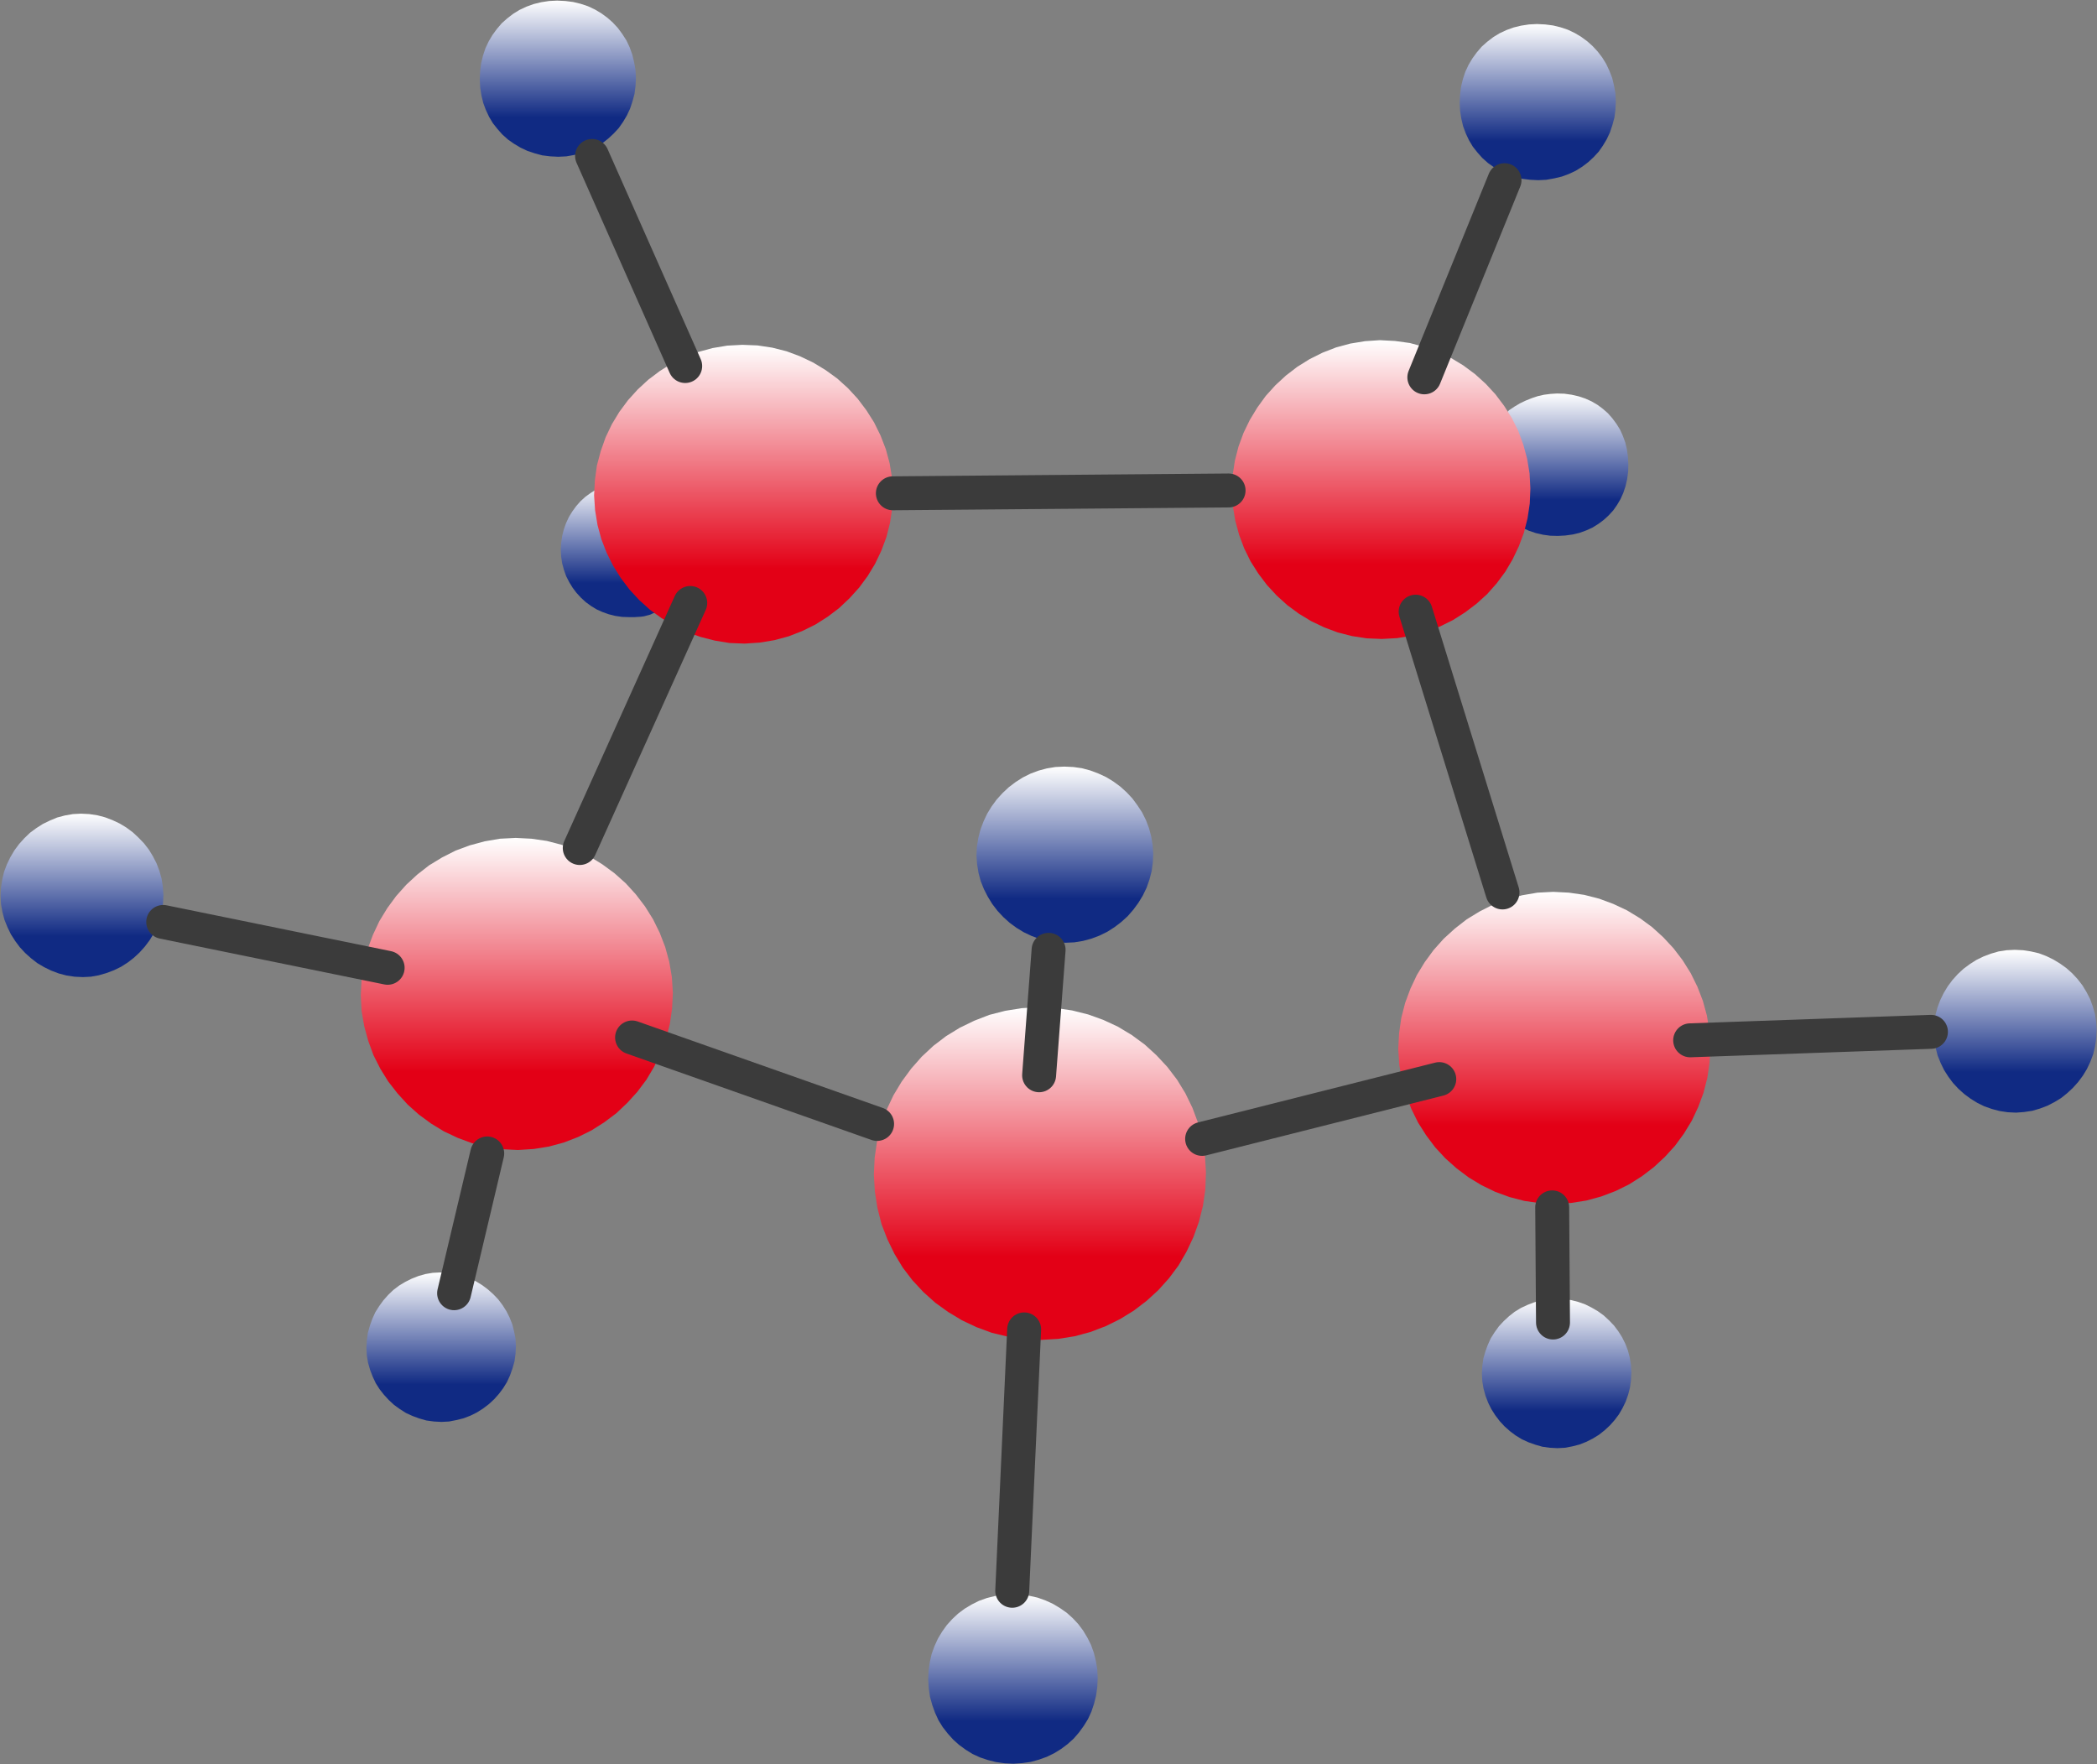 <svg xmlns="http://www.w3.org/2000/svg" xml:space="preserve" width="392.353" height="87.33mm" fill-rule="evenodd" stroke-linejoin="round" stroke-width="28.222" preserveAspectRatio="xMidYMid" version="1.2" viewBox="0 0 10381 8733"><rect x="0" y="0" width="10381" height="8733" fill="#808080" stroke="none"/><defs class="ClipPathGroup"><clipPath id="a" clipPathUnits="userSpaceOnUse"><path d="M0 0h10381v8733H0z"/></clipPath></defs><g class="SlideGroup"><g class="Slide" clip-path="url(#a)"><g class="Page"><g class="com.sun.star.drawing.ClosedBezierShape"><path fill="none" d="M2775 2383h675v674h-675z" class="BoundingBox"/><defs><linearGradient id="b" x1="3112" x2="3112" y1="3055" y2="2383" gradientUnits="userSpaceOnUse"><stop offset=".25" style="stop-color:#102a83"/><stop offset="1" style="stop-color:#fff"/></linearGradient></defs><path d="m3112 2719 119 318 25-10 23-13 23-14 21-15 19-17 18-19 17-20 15-21 13-22 12-22 9-24 8-24 7-25 4-24 3-26v-25l-2-34-5-33-8-32-12-31-14-29-17-28-19-25-22-24-24-22-27-19-28-17-29-14-31-11-33-8-33-5-35-1-34 2-33 5-32 8-31 12-29 14-27 17-26 19-24 22-21 24-19 26-17 28-14 30-11 31-8 32-5 34-2 34 2 35 5 33 9 33 11 31 15 29 17 28 19 25 22 24 24 22 26 19 28 17 29 13 31 11 32 8 34 5 34 1h28l15-1 16-1 15-2 15-4 8-2 7-2 7-3 6-3-119-318Z" style="fill:url(#b)"/></g><g class="com.sun.star.drawing.ClosedBezierShape"><path fill="none" d="M7356 1947h707v708h-707z" class="BoundingBox"/><defs><linearGradient id="c" x1="7708" x2="7708" y1="2652" y2="1947" gradientUnits="userSpaceOnUse"><stop offset=".25" style="stop-color:#102a83"/><stop offset="1" style="stop-color:#fff"/></linearGradient></defs><path d="m7470 2031-24 27-22 31-19 32-17 34-13 36-10 37-4 18-3 19-1 18-1 19 2 38 5 36 8 34 12 33 14 31 18 30 20 26 23 25 24 22 28 20 29 17 31 14 33 11 35 8 36 5 38 1 37-2 36-5 34-8 33-12 31-14 29-18 27-20 24-22 23-25 19-27 17-29 14-31 11-33 8-35 5-36 1-37-2-38-5-36-8-34-12-33-14-31-18-29-20-27-22-25-25-22-27-20-29-17-31-14-33-11-35-8-36-5-37-1-31 2-32 4-31 7-30 10-30 12-29 14-27 16-27 18Z" style="fill:url(#c)"/></g><g class="com.sun.star.drawing.ClosedBezierShape"><path fill="none" d="M2941 1706h1481v1482H2941z" class="BoundingBox"/><defs><linearGradient id="d" x1="3680" x2="3680" y1="3185" y2="1706" gradientUnits="userSpaceOnUse"><stop offset=".25" style="stop-color:#e30016"/><stop offset="1" style="stop-color:#fff"/></linearGradient></defs><path d="m4420 2441-4-75-12-73-19-70-26-67-32-65-38-60-43-57-48-52-53-48-58-42-61-37-65-31-67-25-71-18-73-11-75-3-75 4-72 12-70 19-68 25-64 32-60 38-57 43-52 48-48 53-43 58-37 61-31 65-24 68-19 71-10 73-4 75 5 74 12 73 19 70 26 67 32 64 38 61 43 57 48 52 53 48 58 42 61 37 64 32 68 24 70 18 73 12 75 3 75-5 73-12 70-19 67-26 65-32 60-38 57-43 52-49 48-53 42-57 37-61 31-65 25-67 18-71 11-72 3-75Z" style="fill:url(#d)"/></g><g class="com.sun.star.drawing.ClosedBezierShape"><path fill="none" d="M7336 6428h742v743h-742z" class="BoundingBox"/><defs><linearGradient id="e" x1="7706" x2="7706" y1="7169" y2="6429" gradientUnits="userSpaceOnUse"><stop offset=".25" style="stop-color:#102a83"/><stop offset="1" style="stop-color:#fff"/></linearGradient></defs><path d="m8076 6794-2-37-6-36-9-35-13-34-16-32-19-30-21-28-25-26-26-24-29-21-31-18-32-16-34-12-35-9-37-5-37-2-38 2-36 6-35 10-34 13-32 15-31 19-28 22-26 24-24 26-21 29-19 30-15 33-12 33-10 35-5 37-2 37 2 38 6 36 10 36 13 34 16 32 19 30 22 29 24 26 27 24 28 21 31 19 33 15 34 12 35 10 37 5 37 2 37-2 37-7 35-9 33-13 32-16 31-19 28-22 26-24 24-27 21-28 18-31 16-33 12-34 9-35 5-37 2-38Z" style="fill:url(#e)"/></g><g class="com.sun.star.drawing.ClosedBezierShape"><path fill="none" d="M6099 1683h1479v1482H6099z" class="BoundingBox"/><defs><linearGradient id="f" x1="6837" x2="6837" y1="3162" y2="1683" gradientUnits="userSpaceOnUse"><stop offset=".25" style="stop-color:#e30016"/><stop offset="1" style="stop-color:#fff"/></linearGradient></defs><path d="m7576 2418-4-75-12-72-19-70-25-68-32-64-38-60-43-57-48-52-53-48-58-43-61-37-65-31-68-24-71-19-73-10-75-4-74 5-73 12-70 19-67 26-64 32-61 38-56 43-52 48-48 53-42 58-37 61-31 64-25 68-18 70-11 73-3 75 4 75 12 73 19 70 25 67 32 65 38 60 43 57 48 52 53 48 57 42 61 37 65 31 67 25 71 18 72 11 75 3 75-4 73-12 70-19 68-26 65-32 60-38 57-43 53-48 47-53 43-58 36-61 31-65 25-67 18-71 11-73 3-75Z" style="fill:url(#f)"/></g><g class="com.sun.star.drawing.ClosedBezierShape"><path fill="none" d="M1814 6299h741v741h-741z" class="BoundingBox"/><defs><linearGradient id="g" x1="2184" x2="2184" y1="7039" y2="6299" gradientUnits="userSpaceOnUse"><stop offset=".25" style="stop-color:#102a83"/><stop offset="1" style="stop-color:#fff"/></linearGradient></defs><path d="m2554 6664-2-37-7-36-9-35-13-33-16-32-19-30-22-29-24-25-27-24-28-21-31-19-33-15-34-12-35-10-37-5-38-2-37 2-36 6-35 10-33 13-32 16-30 18-29 22-25 24-24 27-21 29-19 30-15 33-12 34-10 35-5 37-2 38 2 37 6 36 10 35 13 34 15 32 19 30 22 28 24 26 26 24 29 21 30 19 33 15 33 12 35 10 37 5 37 2 38-2 36-7 36-9 34-13 32-16 30-19 29-22 26-24 24-27 21-28 19-31 15-33 12-34 10-35 5-37 2-38Z" style="fill:url(#g)"/></g><g class="com.sun.star.drawing.ClosedBezierShape"><path fill="none" d="M2374 3h776v775h-776z" class="BoundingBox"/><defs><linearGradient id="h" x1="2761" x2="2761" y1="775" y2="2" gradientUnits="userSpaceOnUse"><stop offset=".25" style="stop-color:#102a83"/><stop offset="1" style="stop-color:#fff"/></linearGradient></defs><path d="m3148 386-2-40-7-39-9-37-13-36-16-34-20-31-22-30-25-27-27-24-30-22-32-19-34-16-36-12-37-9-39-5-41-2-40 2-39 6-37 9-36 13-34 16-31 19-30 23-27 24-24 28-22 30-19 32-16 34-12 36-9 37-5 40-2 40 2 40 6 39 9 38 13 35 16 34 19 32 23 29 24 27 28 25 30 21 32 19 34 16 36 12 37 10 40 5 40 2 40-2 39-7 38-9 35-14 34-16 32-19 29-23 27-25 25-27 21-30 19-32 16-34 12-36 10-37 5-39 2-40Z" style="fill:url(#h)"/></g><g class="com.sun.star.drawing.ClosedBezierShape"><path fill="none" d="M7226 118h775v776h-775z" class="BoundingBox"/><defs><linearGradient id="i" x1="7612" x2="7612" y1="891" y2="118" gradientUnits="userSpaceOnUse"><stop offset=".25" style="stop-color:#102a83"/><stop offset="1" style="stop-color:#fff"/></linearGradient></defs><path d="m7999 502-2-40-7-39-9-37-14-36-16-34-19-31-23-30-25-27-27-24-30-22-32-19-34-16-36-12-37-9-39-5-40-2-40 2-39 6-37 9-36 13-34 16-31 19-30 23-27 24-24 28-22 30-19 32-16 34-12 36-9 37-5 40-2 40 2 40 6 39 9 38 13 35 16 34 19 32 23 29 24 27 28 25 30 21 32 19 34 16 36 12 37 10 40 5 40 2 40-2 39-7 38-9 35-13 34-16 32-20 29-22 27-25 25-27 21-30 19-32 16-34 12-36 10-37 5-39 2-41Z" style="fill:url(#i)"/></g><g class="com.sun.star.drawing.ClosedBezierShape"><path fill="none" d="M6922 4415h1547v1547H6922z" class="BoundingBox"/><defs><linearGradient id="j" x1="7694" x2="7694" y1="5959" y2="4414" gradientUnits="userSpaceOnUse"><stop offset=".25" style="stop-color:#e30016"/><stop offset="1" style="stop-color:#fff"/></linearGradient></defs><path d="m8467 5182-5-78-12-76-20-73-27-70-33-67-40-64-45-59-51-55-55-50-60-44-64-39-68-32-70-26-74-19-76-11-78-4-78 4-76 13-73 20-70 26-67 34-64 39-59 46-55 50-50 56-44 60-39 64-32 68-26 70-19 74-11 76-4 78 5 78 13 75 20 74 27 70 33 67 40 63 45 60 50 54 56 50 60 45 63 38 68 33 71 26 73 19 76 11 78 4 78-5 76-12 73-20 71-27 67-33 63-40 59-45 55-51 50-55 44-60 39-64 32-68 26-70 19-74 11-76 4-78Z" style="fill:url(#j)"/></g><g class="com.sun.star.drawing.ClosedBezierShape"><path fill="none" d="M1786 4148h1547v1547H1786z" class="BoundingBox"/><defs><linearGradient id="k" x1="2558" x2="2558" y1="5692" y2="4147" gradientUnits="userSpaceOnUse"><stop offset=".25" style="stop-color:#e30016"/><stop offset="1" style="stop-color:#fff"/></linearGradient></defs><path d="m3331 4915-5-78-13-76-20-73-27-70-33-67-40-64-45-59-50-55-56-50-60-44-63-39-68-32-71-26-73-19-76-11-78-4-78 4-76 13-74 20-70 26-67 34-64 39-59 46-54 50-50 56-44 60-39 64-32 68-26 70-19 74-11 76-4 78 4 78 13 76 20 73 26 71 34 67 39 63 46 59 50 55 56 50 60 44 64 39 68 32 70 26 74 19 76 11 78 4 78-5 75-12 74-20 70-27 67-33 63-40 60-45 54-51 50-55 45-60 38-64 33-68 26-70 19-74 11-76 4-78Z" style="fill:url(#k)"/></g><g class="com.sun.star.drawing.ClosedBezierShape"><path fill="none" d="M9573 4702h808v808h-808z" class="BoundingBox"/><defs><linearGradient id="l" x1="9976" x2="9976" y1="5508" y2="4702" gradientUnits="userSpaceOnUse"><stop offset=".25" style="stop-color:#102a83"/><stop offset="1" style="stop-color:#fff"/></linearGradient></defs><path d="m10379 5100-2-40-6-40-11-38-13-36-18-35-20-33-24-31-26-28-29-26-32-23-33-20-35-17-37-14-39-9-39-6-41-2-41 2-39 6-38 11-37 14-35 17-33 21-31 23-29 27-26 29-23 31-20 33-17 35-14 37-10 38-6 40-2 40 2 41 7 39 10 39 15 37 17 35 21 33 23 31 27 29 29 26 31 23 34 21 35 17 37 13 38 10 40 6 41 2 40-3 40-6 38-11 37-14 35-18 33-20 30-24 29-27 26-29 23-31 20-33 17-36 14-37 9-38 6-40 2-41Z" style="fill:url(#l)"/></g><g class="com.sun.star.drawing.ClosedBezierShape"><path fill="none" d="M2 4028h809v810H2z" class="BoundingBox"/><defs><linearGradient id="m" x1="406" x2="406" y1="4836" y2="4027" gradientUnits="userSpaceOnUse"><stop offset=".25" style="stop-color:#102a83"/><stop offset="1" style="stop-color:#fff"/></linearGradient></defs><path d="m809 4430-3-41-6-39-11-39-14-37-18-35-20-33-24-31-27-28-29-27-31-23-33-20-36-17-37-14-38-10-40-6-41-2-40 2-40 7-38 10-36 15-35 17-33 21-31 23-28 27-26 29-23 31-20 34-17 35-14 37-9 38-6 40-2 41 2 41 7 39 10 38 15 37 17 35 21 33 23 31 27 29 29 26 31 24 34 20 35 17 37 14 38 10 40 6 41 2 40-2 39-7 38-11 37-14 35-17 33-21 31-24 28-26 26-29 24-32 20-33 17-35 13-37 10-39 6-39 2-41Z" style="fill:url(#m)"/></g><g class="com.sun.star.drawing.ClosedBezierShape"><path fill="none" d="M4326 4986h1646v1649H4326z" class="BoundingBox"/><defs><linearGradient id="n" x1="5148" x2="5148" y1="6632" y2="4985" gradientUnits="userSpaceOnUse"><stop offset=".25" style="stop-color:#e30016"/><stop offset="1" style="stop-color:#fff"/></linearGradient></defs><path d="m5970 5804-5-84-13-82-21-79-28-75-35-72-41-67-48-63-54-58-58-53-64-47-68-41-73-34-75-27-80-20-82-12-84-4-84 5-81 13-78 20-75 29-72 35-67 41-63 48-58 54-52 59-47 64-41 68-34 72-27 76-20 79-12 82-4 84 5 84 13 82 20 79 29 75 35 72 41 68 48 63 54 58 59 53 64 46 68 41 72 34 76 28 79 19 82 12 84 4 84-5 81-13 78-21 76-29 71-35 68-42 63-48 58-53 53-59 47-63 40-69 34-72 27-75 20-79 12-82 3-84Z" style="fill:url(#n)"/></g><g class="com.sun.star.drawing.ClosedBezierShape"><path fill="none" d="M4594 7891h842v842h-842z" class="BoundingBox"/><defs><linearGradient id="o" x1="5014" x2="5014" y1="8730" y2="7891" gradientUnits="userSpaceOnUse"><stop offset=".25" style="stop-color:#102a83"/><stop offset="1" style="stop-color:#fff"/></linearGradient></defs><path d="m5434 8308-2-44-7-42-10-40-14-39-18-36-21-35-24-32-27-29-30-27-33-23-35-21-37-17-39-14-40-9-43-6-43-2-44 2-42 7-40 10-39 14-36 18-35 21-32 24-29 27-27 30-23 32-21 35-17 37-14 39-9 40-6 43-2 43 3 44 6 42 11 40 14 39 17 37 21 34 25 32 27 30 29 26 33 24 34 21 37 17 39 13 40 10 43 6 43 2 44-3 42-6 40-11 39-14 37-18 34-21 32-24 30-27 26-30 24-33 21-34 17-37 13-39 10-40 6-43 2-43Z" style="fill:url(#o)"/></g><g class="com.sun.star.drawing.ClosedBezierShape"><path fill="none" d="M4834 3794h877v875h-877z" class="BoundingBox"/><defs><linearGradient id="p" x1="5271" x2="5271" y1="4667" y2="3795" gradientUnits="userSpaceOnUse"><stop offset=".25" style="stop-color:#102a83"/><stop offset="1" style="stop-color:#fff"/></linearGradient></defs><path d="m5709 4226-3-43-7-42-11-41-15-40-19-38-23-35-25-34-29-31-31-28-34-25-36-22-39-18-40-15-41-11-43-6-44-2-44 2-43 7-41 11-40 15-38 19-36 23-33 25-31 29-29 32-25 34-22 36-18 38-15 40-11 42-7 43-2 44 3 43 7 43 11 41 16 40 19 37 22 36 26 34 29 31 31 28 34 25 36 22 38 18 40 15 42 11 42 6 44 2 44-2 43-7 41-11 40-15 39-19 36-23 33-25 32-29 28-32 25-34 22-36 19-39 14-40 11-42 6-43 2-44Z" style="fill:url(#p)"/></g><g fill="none" class="com.sun.star.drawing.LineShape"><path d="M5059 4617h218v792h-218z" class="BoundingBox"/><path stroke="#3B3B3B" stroke-linecap="round" stroke-linejoin="miter" stroke-width="168" d="m5191 4702-47 621"/></g><g fill="none" class="com.sun.star.drawing.LineShape"><path d="M4926 6496h230v1465h-230z" class="BoundingBox"/><path stroke="#3B3B3B" stroke-linecap="round" stroke-linejoin="miter" stroke-width="168" d="m5011 7875 59-1294"/></g><g fill="none" class="com.sun.star.drawing.LineShape"><path d="M5866 5257h1345v467H5866z" class="BoundingBox"/><path stroke="#3B3B3B" stroke-linecap="round" stroke-linejoin="miter" stroke-width="168" d="m5951 5638 1174-296"/></g><g fill="none" class="com.sun.star.drawing.LineShape"><path d="M3044 5051h1384v599H3044z" class="BoundingBox"/><path stroke="#3B3B3B" stroke-linecap="round" stroke-linejoin="miter" stroke-width="168" d="m4342 5564-1213-428"/></g><g fill="none" class="com.sun.star.drawing.LineShape"><path d="M723 4479h1282v398H723z" class="BoundingBox"/><path stroke="#3B3B3B" stroke-linecap="round" stroke-linejoin="miter" stroke-width="168" d="m808 4564 1111 227"/></g><g fill="none" class="com.sun.star.drawing.LineShape"><path d="M8282 5023h1363v213H8282z" class="BoundingBox"/><path stroke="#3B3B3B" stroke-linecap="round" stroke-linejoin="miter" stroke-width="168" d="m9559 5108-1192 42"/></g><g fill="none" class="com.sun.star.drawing.LineShape"><path d="M2785 2900h718v1384h-718z" class="BoundingBox"/><path stroke="#3B3B3B" stroke-linecap="round" stroke-linejoin="miter" stroke-width="168" d="m2870 4198 547-1213"/></g><g fill="none" class="com.sun.star.drawing.LineShape"><path d="M2163 5625h335v863h-335z" class="BoundingBox"/><path stroke="#3B3B3B" stroke-linecap="round" stroke-linejoin="miter" stroke-width="168" d="m2412 5710-164 692"/></g><g fill="none" class="com.sun.star.drawing.LineShape"><path d="M6923 2943h601v1561h-601z" class="BoundingBox"/><path stroke="#3B3B3B" stroke-linecap="round" stroke-linejoin="miter" stroke-width="168" d="m7438 4418-430-1390"/></g><g fill="none" class="com.sun.star.drawing.LineShape"><path d="M7599 5892h175v741h-175z" class="BoundingBox"/><path stroke="#3B3B3B" stroke-linecap="round" stroke-linejoin="miter" stroke-width="168" d="m7684 5977 4 570"/></g><g fill="none" class="com.sun.star.drawing.LineShape"><path d="M6966 807h568v1147h-568z" class="BoundingBox"/><path stroke="#3B3B3B" stroke-linecap="round" stroke-linejoin="miter" stroke-width="168" d="m7448 892-397 976"/></g><g fill="none" class="com.sun.star.drawing.LineShape"><path d="M2846 687h632v1211h-632z" class="BoundingBox"/><path stroke="#3B3B3B" stroke-linecap="round" stroke-linejoin="miter" stroke-width="168" d="m2931 772 461 1040"/></g><g fill="none" class="com.sun.star.drawing.LineShape"><path d="M4335 2343h1833v185H4335z" class="BoundingBox"/><path stroke="#3B3B3B" stroke-linecap="round" stroke-linejoin="miter" stroke-width="168" d="m6082 2428-1662 14"/></g></g></g></g></svg>
